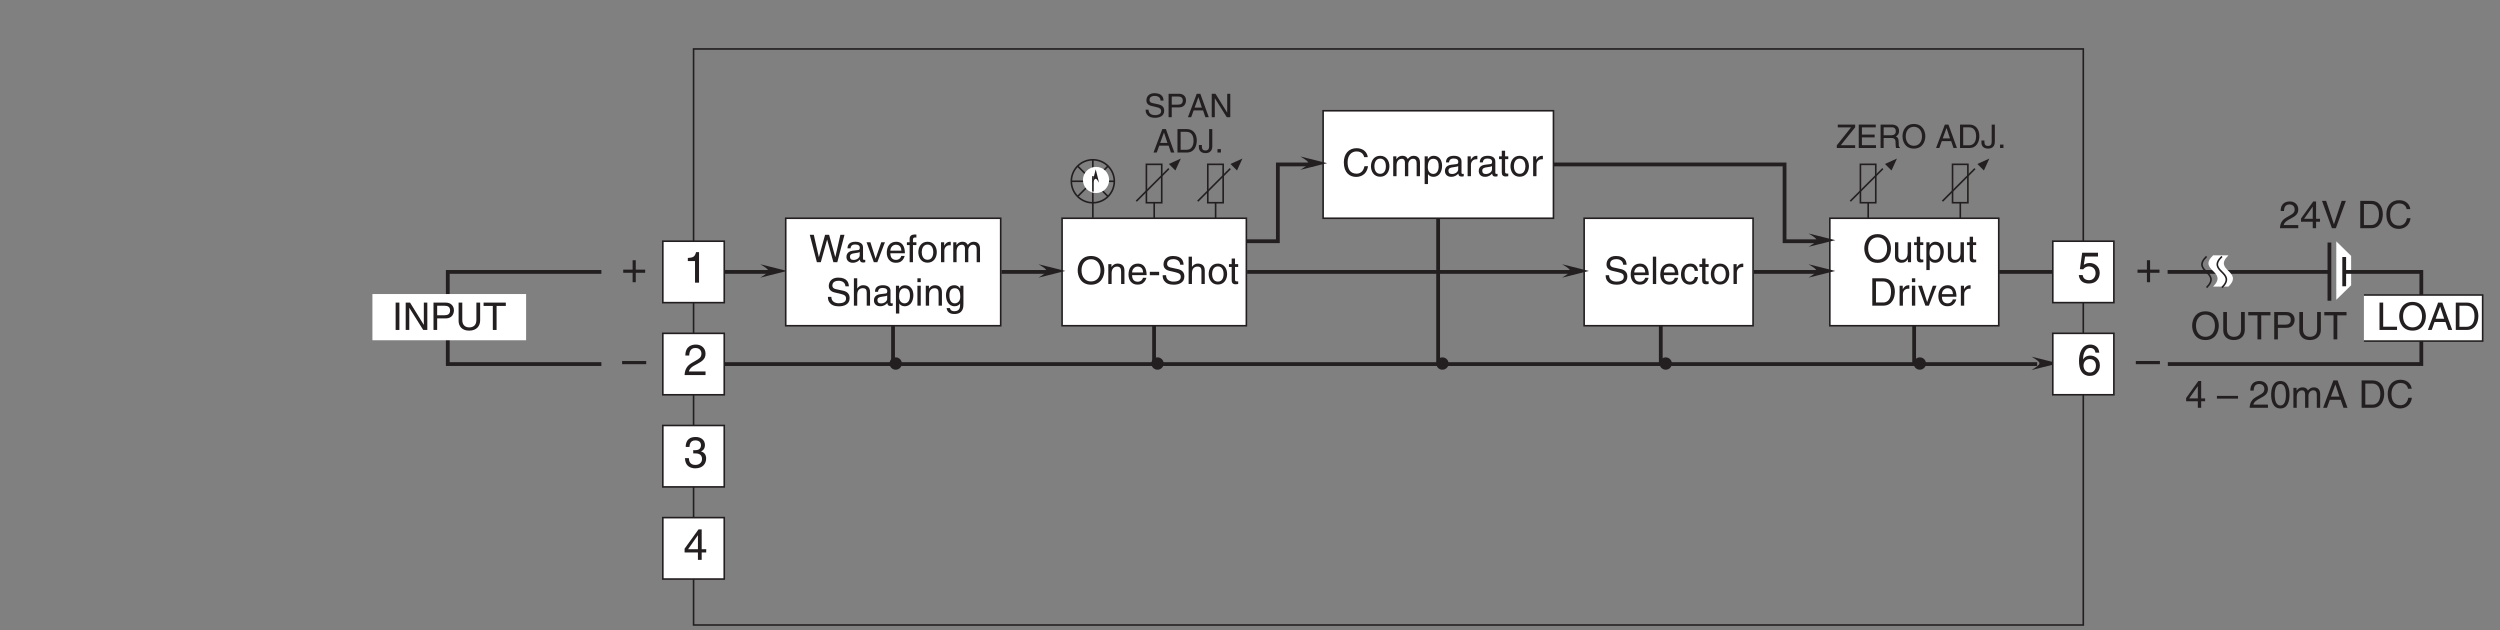<?xml version="1.0" encoding="UTF-8"?>
<svg xmlns="http://www.w3.org/2000/svg" xmlns:xlink="http://www.w3.org/1999/xlink" width="456.87pt" height="115.18pt" viewBox="0 0 456.87 115.18" version="1.2">
<rect x="0" y="0" width="456.87" height="115.18" fill="#808080" stroke="none"/>
<defs>
<g>
<symbol overflow="visible" id="glyph0-0">
<path style="stroke:none;" d="M 0 0 L 3.969 0 L 3.969 -5.562 L 0 -5.562 Z M 1.984 -3.141 L 0.641 -5.156 L 3.328 -5.156 Z M 2.219 -2.781 L 3.578 -4.797 L 3.578 -0.75 Z M 0.641 -0.391 L 1.984 -2.422 L 3.328 -0.391 Z M 0.391 -4.797 L 1.75 -2.781 L 0.391 -0.75 Z M 0.391 -4.797 "/>
</symbol>
<symbol overflow="visible" id="glyph0-1">
<path style="stroke:none;" d="M 2.031 -2.297 L 0.312 -2.297 L 0.312 -1.719 L 2.031 -1.719 L 2.031 0 L 2.609 0 L 2.609 -1.719 L 4.328 -1.719 L 4.328 -2.297 L 2.609 -2.297 L 2.609 -4.016 L 2.031 -4.016 Z M 2.031 -2.297 "/>
</symbol>
<symbol overflow="visible" id="glyph0-2">
<path style="stroke:none;" d="M 4.406 -2.484 L 0 -2.484 L 0 -1.906 L 4.406 -1.906 Z M 4.406 -2.484 "/>
</symbol>
<symbol overflow="visible" id="glyph0-3">
<path style="stroke:none;" d="M 2.844 -5.578 L 2.297 -5.578 C 2.078 -4.672 1.703 -4.578 0.797 -4.516 L 0.797 -3.953 L 2.109 -3.953 L 2.109 0 L 2.844 0 Z M 2.844 -5.578 "/>
</symbol>
<symbol overflow="visible" id="glyph0-4">
<path style="stroke:none;" d="M 1.047 -3.578 C 1.078 -3.969 1.125 -4.953 2.172 -4.953 C 3 -4.953 3.281 -4.391 3.281 -3.938 C 3.281 -3.219 2.844 -2.984 2.25 -2.641 L 1.516 -2.219 C 0.766 -1.781 0.25 -1.156 0.203 0 L 4.031 0 L 4.031 -0.656 L 0.984 -0.656 C 1.031 -0.875 1.188 -1.312 1.953 -1.734 L 2.531 -2.047 C 3.359 -2.5 4.031 -2.906 4.031 -3.906 C 4.031 -4.953 3.25 -5.578 2.281 -5.578 C 1.672 -5.578 0.344 -5.391 0.344 -3.578 Z M 1.047 -3.578 "/>
</symbol>
<symbol overflow="visible" id="glyph0-5">
<path style="stroke:none;" d="M 1.781 -2.578 C 1.875 -2.578 2 -2.578 2.094 -2.578 C 2.578 -2.578 3.391 -2.5 3.391 -1.562 C 3.391 -0.906 2.891 -0.469 2.188 -0.469 C 1.141 -0.469 1.016 -1.188 0.984 -1.703 L 0.266 -1.703 C 0.312 -1.062 0.484 -0.422 1.109 -0.094 C 1.375 0.047 1.719 0.156 2.141 0.156 C 3.562 0.156 4.141 -0.734 4.141 -1.641 C 4.141 -2.391 3.75 -2.766 3.219 -2.938 L 3.219 -2.953 C 3.516 -3.062 3.922 -3.391 3.922 -4.109 C 3.922 -4.953 3.281 -5.578 2.203 -5.578 C 0.734 -5.578 0.406 -4.578 0.406 -3.75 L 1.094 -3.75 C 1.125 -4.141 1.188 -4.953 2.172 -4.953 C 3.016 -4.953 3.203 -4.406 3.203 -4.078 C 3.203 -3.375 2.688 -3.156 2.141 -3.156 C 2.031 -3.156 1.891 -3.172 1.781 -3.172 Z M 1.781 -2.578 "/>
</symbol>
<symbol overflow="visible" id="glyph0-6">
<path style="stroke:none;" d="M 4.156 -1.359 L 4.156 -1.953 L 3.328 -1.953 L 3.328 -5.578 L 2.75 -5.578 L 0.203 -2.047 L 0.203 -1.359 L 2.641 -1.359 L 2.641 0 L 3.328 0 L 3.328 -1.359 Z M 2.625 -4.5 L 2.641 -4.5 L 2.641 -1.953 L 0.844 -1.953 Z M 2.625 -4.5 "/>
</symbol>
<symbol overflow="visible" id="glyph0-7">
<path style="stroke:none;" d="M 4 -4.094 C 3.922 -5.234 3.016 -5.578 2.359 -5.578 C 0.703 -5.578 0.297 -3.812 0.297 -2.594 C 0.297 -1.859 0.391 -1.188 0.734 -0.656 C 1.125 -0.047 1.734 0.156 2.172 0.156 C 2.953 0.156 3.281 -0.062 3.578 -0.391 C 3.953 -0.797 4.109 -1.219 4.109 -1.781 C 4.109 -3.125 3.047 -3.562 2.359 -3.562 C 1.609 -3.562 1.219 -3.172 1.047 -2.875 L 1.031 -2.891 C 1.031 -3.484 1.25 -4.953 2.344 -4.953 C 2.953 -4.953 3.219 -4.594 3.312 -4.094 Z M 1.125 -1.719 C 1.125 -2.375 1.5 -2.922 2.266 -2.922 C 3.125 -2.922 3.391 -2.25 3.391 -1.75 C 3.391 -1 2.953 -0.469 2.297 -0.469 C 1.469 -0.469 1.125 -1.125 1.125 -1.719 Z M 1.125 -1.719 "/>
</symbol>
<symbol overflow="visible" id="glyph0-8">
<path style="stroke:none;" d="M 1.406 -4.781 L 3.766 -4.781 L 3.766 -5.469 L 0.875 -5.469 L 0.453 -2.469 L 1.062 -2.438 C 1.328 -2.781 1.688 -2.969 2.094 -2.969 C 2.781 -2.969 3.328 -2.531 3.328 -1.734 C 3.328 -1.031 2.875 -0.453 2.156 -0.453 C 1.531 -0.453 1.047 -0.734 0.969 -1.391 L 0.25 -1.391 C 0.391 -0.141 1.328 0.156 2.062 0.156 C 3.797 0.156 4.078 -1.188 4.078 -1.812 C 4.078 -2.953 3.156 -3.594 2.25 -3.594 C 1.75 -3.594 1.406 -3.422 1.172 -3.25 Z M 1.406 -4.781 "/>
</symbol>
<symbol overflow="visible" id="glyph1-0">
<path style="stroke:none;" d="M 0 0 L 2.969 0 L 2.969 -4.172 L 0 -4.172 Z M 1.484 -2.344 L 0.469 -3.875 L 2.5 -3.875 Z M 1.672 -2.078 L 2.672 -3.609 L 2.672 -0.562 Z M 0.469 -0.297 L 1.484 -1.812 L 2.5 -0.297 Z M 0.297 -3.609 L 1.312 -2.078 L 0.297 -0.562 Z M 0.297 -3.609 "/>
</symbol>
<symbol overflow="visible" id="glyph1-1">
<path style="stroke:none;" d="M 3.578 -3.031 C 3.547 -3.5 3.406 -4.391 1.906 -4.391 C 0.875 -4.391 0.438 -3.734 0.438 -3.062 C 0.438 -2.328 1.062 -2.125 1.344 -2.062 L 2.219 -1.859 C 2.922 -1.688 3.125 -1.547 3.125 -1.094 C 3.125 -0.484 2.422 -0.375 2.016 -0.375 C 1.469 -0.375 0.828 -0.609 0.828 -1.375 L 0.297 -1.375 C 0.297 -0.984 0.359 -0.625 0.719 -0.297 C 0.922 -0.125 1.219 0.109 2.016 0.109 C 2.75 0.109 3.688 -0.172 3.688 -1.172 C 3.688 -1.859 3.281 -2.188 2.719 -2.328 L 1.5 -2.594 C 1.25 -2.656 1 -2.781 1 -3.141 C 1 -3.797 1.609 -3.891 1.969 -3.891 C 2.453 -3.891 3 -3.688 3.031 -3.031 Z M 3.578 -3.031 "/>
</symbol>
<symbol overflow="visible" id="glyph1-2">
<path style="stroke:none;" d="M 1.094 -3.781 L 2.266 -3.781 C 2.734 -3.781 3.109 -3.609 3.109 -3.062 C 3.109 -2.484 2.75 -2.297 2.234 -2.297 L 1.094 -2.297 Z M 1.094 -1.797 L 2.438 -1.797 C 3.359 -1.797 3.703 -2.469 3.703 -3.078 C 3.703 -3.766 3.234 -4.281 2.438 -4.281 L 0.516 -4.281 L 0.516 0 L 1.094 0 Z M 1.094 -1.797 "/>
</symbol>
<symbol overflow="visible" id="glyph1-3">
<path style="stroke:none;" d="M 2.844 -1.25 L 3.266 0 L 3.891 0 L 2.344 -4.281 L 1.688 -4.281 L 0.078 0 L 0.672 0 L 1.125 -1.25 Z M 1.297 -1.75 L 1.984 -3.641 L 2 -3.641 L 2.625 -1.75 Z M 1.297 -1.75 "/>
</symbol>
<symbol overflow="visible" id="glyph1-4">
<path style="stroke:none;" d="M 3.281 -0.828 L 1.141 -4.281 L 0.453 -4.281 L 0.453 0 L 1.016 0 L 1.016 -3.453 L 1.031 -3.453 L 3.203 0 L 3.844 0 L 3.844 -4.281 L 3.281 -4.281 Z M 3.281 -0.828 "/>
</symbol>
<symbol overflow="visible" id="glyph1-5">
<path style="stroke:none;" d="M 0.484 0 L 2.188 0 C 3.594 0 4.016 -1.234 4.016 -2.203 C 4.016 -3.422 3.328 -4.281 2.219 -4.281 L 0.484 -4.281 Z M 1.062 -3.781 L 2.141 -3.781 C 2.922 -3.781 3.422 -3.234 3.422 -2.156 C 3.422 -1.078 2.922 -0.5 2.172 -0.5 L 1.062 -0.5 Z M 1.062 -3.781 "/>
</symbol>
<symbol overflow="visible" id="glyph1-6">
<path style="stroke:none;" d="M 0.094 -1.375 L 0.094 -0.953 C 0.094 -0.547 0.328 0.109 1.312 0.109 C 1.891 0.109 2.547 -0.156 2.547 -1.156 L 2.547 -4.281 L 1.969 -4.281 L 1.969 -1.125 C 1.969 -0.703 1.828 -0.375 1.281 -0.375 C 0.891 -0.375 0.641 -0.562 0.641 -1.078 L 0.641 -1.375 Z M 0.094 -1.375 "/>
</symbol>
<symbol overflow="visible" id="glyph1-7">
<path style="stroke:none;" d="M 1.141 -0.625 L 0.516 -0.625 L 0.516 0 L 1.141 0 Z M 1.141 -0.625 "/>
</symbol>
<symbol overflow="visible" id="glyph1-8">
<path style="stroke:none;" d="M 3.5 -0.516 L 0.875 -0.516 L 3.5 -3.781 L 3.5 -4.281 L 0.328 -4.281 L 0.328 -3.766 L 2.75 -3.766 L 0.141 -0.484 L 0.141 0 L 3.5 0 Z M 3.5 -0.516 "/>
</symbol>
<symbol overflow="visible" id="glyph1-9">
<path style="stroke:none;" d="M 3.672 -0.516 L 1.094 -0.516 L 1.094 -1.938 L 3.422 -1.938 L 3.422 -2.453 L 1.094 -2.453 L 1.094 -3.766 L 3.625 -3.766 L 3.625 -4.281 L 0.516 -4.281 L 0.516 0 L 3.672 0 Z M 3.672 -0.516 "/>
</symbol>
<symbol overflow="visible" id="glyph1-10">
<path style="stroke:none;" d="M 1.094 -1.828 L 2.5 -1.828 C 3.188 -1.828 3.266 -1.422 3.266 -1.078 C 3.266 -0.906 3.281 -0.266 3.359 0 L 4.078 0 L 4.078 -0.094 C 3.891 -0.203 3.859 -0.281 3.859 -0.531 L 3.828 -1.297 C 3.797 -1.891 3.547 -2 3.312 -2.094 C 3.578 -2.266 3.906 -2.5 3.906 -3.125 C 3.906 -4.031 3.203 -4.281 2.5 -4.281 L 0.531 -4.281 L 0.531 0 L 1.094 0 Z M 1.094 -3.781 L 2.547 -3.781 C 2.828 -3.781 3.312 -3.734 3.312 -3.062 C 3.312 -2.438 2.859 -2.328 2.438 -2.328 L 1.094 -2.328 Z M 1.094 -3.781 "/>
</symbol>
<symbol overflow="visible" id="glyph1-11">
<path style="stroke:none;" d="M 3.797 -2.141 C 3.797 -1.125 3.25 -0.406 2.312 -0.406 C 1.391 -0.406 0.828 -1.125 0.828 -2.141 C 0.828 -3.141 1.391 -3.875 2.312 -3.875 C 3.25 -3.875 3.797 -3.141 3.797 -2.141 Z M 4.406 -2.141 C 4.406 -3.062 3.906 -4.391 2.312 -4.391 C 0.719 -4.391 0.234 -3.062 0.234 -2.141 C 0.234 -1.219 0.719 0.109 2.312 0.109 C 3.906 0.109 4.406 -1.219 4.406 -2.141 Z M 4.406 -2.141 "/>
</symbol>
<symbol overflow="visible" id="glyph1-12">
<path style="stroke:none;" d=""/>
</symbol>
<symbol overflow="visible" id="glyph2-0">
<path style="stroke:none;" d="M 0 0 L 3.484 0 L 3.484 -4.875 L 0 -4.875 Z M 1.734 -2.75 L 0.562 -4.516 L 2.922 -4.516 Z M 1.953 -2.438 L 3.125 -4.203 L 3.125 -0.656 Z M 0.562 -0.344 L 1.734 -2.125 L 2.922 -0.344 Z M 0.344 -4.203 L 1.531 -2.438 L 0.344 -0.656 Z M 0.344 -4.203 "/>
</symbol>
<symbol overflow="visible" id="glyph2-1">
<path style="stroke:none;" d="M 1.312 -5 L 0.625 -5 L 0.625 0 L 1.312 0 Z M 1.312 -5 "/>
</symbol>
<symbol overflow="visible" id="glyph2-2">
<path style="stroke:none;" d="M 3.844 -0.953 L 3.828 -0.953 L 1.328 -5 L 0.531 -5 L 0.531 0 L 1.188 0 L 1.188 -4.031 L 1.203 -4.031 L 3.734 0 L 4.484 0 L 4.484 -5 L 3.844 -5 Z M 3.844 -0.953 "/>
</symbol>
<symbol overflow="visible" id="glyph2-3">
<path style="stroke:none;" d="M 1.266 -4.422 L 2.641 -4.422 C 3.203 -4.422 3.625 -4.219 3.625 -3.578 C 3.625 -2.906 3.219 -2.688 2.609 -2.688 L 1.266 -2.688 Z M 1.266 -2.109 L 2.844 -2.109 C 3.922 -2.109 4.328 -2.891 4.328 -3.594 C 4.328 -4.391 3.766 -5 2.844 -5 L 0.594 -5 L 0.594 0 L 1.266 0 Z M 1.266 -2.109 "/>
</symbol>
<symbol overflow="visible" id="glyph2-4">
<path style="stroke:none;" d="M 3.797 -5 L 3.797 -1.828 C 3.797 -0.75 3.109 -0.469 2.484 -0.469 C 1.891 -0.469 1.219 -0.766 1.219 -1.844 L 1.219 -5 L 0.547 -5 L 0.547 -1.656 C 0.547 -0.734 1.125 0.125 2.469 0.125 C 3.844 0.125 4.484 -0.734 4.484 -1.75 L 4.484 -5 Z M 3.797 -5 "/>
</symbol>
<symbol overflow="visible" id="glyph2-5">
<path style="stroke:none;" d="M 0.094 -4.391 L 1.781 -4.391 L 1.781 0 L 2.469 0 L 2.469 -4.391 L 4.156 -4.391 L 4.156 -5 L 0.094 -5 Z M 0.094 -4.391 "/>
</symbol>
<symbol overflow="visible" id="glyph2-6">
<path style="stroke:none;" d="M 4.438 -2.5 C 4.438 -1.328 3.797 -0.469 2.703 -0.469 C 1.625 -0.469 0.969 -1.328 0.969 -2.5 C 0.969 -3.672 1.625 -4.531 2.703 -4.531 C 3.797 -4.531 4.438 -3.672 4.438 -2.5 Z M 5.141 -2.5 C 5.141 -3.578 4.562 -5.125 2.703 -5.125 C 0.844 -5.125 0.266 -3.578 0.266 -2.5 C 0.266 -1.422 0.844 0.125 2.703 0.125 C 4.562 0.125 5.141 -1.422 5.141 -2.5 Z M 5.141 -2.5 "/>
</symbol>
<symbol overflow="visible" id="glyph2-7">
<path style="stroke:none;" d="M 3.406 0 L 3.406 -3.641 L 2.781 -3.641 L 2.781 -1.641 C 2.781 -1.109 2.562 -0.422 1.781 -0.422 C 1.391 -0.422 1.078 -0.625 1.078 -1.219 L 1.078 -3.641 L 0.469 -3.641 L 0.469 -1.016 C 0.469 -0.156 1.125 0.109 1.656 0.109 C 2.234 0.109 2.547 -0.125 2.812 -0.547 L 2.828 -0.531 L 2.828 0 Z M 3.406 0 "/>
</symbol>
<symbol overflow="visible" id="glyph2-8">
<path style="stroke:none;" d="M 1.781 -3.125 L 1.781 -3.641 L 1.203 -3.641 L 1.203 -4.656 L 0.594 -4.656 L 0.594 -3.641 L 0.094 -3.641 L 0.094 -3.125 L 0.594 -3.125 L 0.594 -0.734 C 0.594 -0.297 0.719 0.047 1.328 0.047 C 1.391 0.047 1.562 0.016 1.781 0 L 1.781 -0.484 L 1.578 -0.484 C 1.453 -0.484 1.203 -0.484 1.203 -0.766 L 1.203 -3.125 Z M 1.781 -3.125 "/>
</symbol>
<symbol overflow="visible" id="glyph2-9">
<path style="stroke:none;" d="M 0.984 -1.641 C 0.984 -2.234 1.078 -3.188 1.969 -3.188 C 2.906 -3.188 2.969 -2.297 2.969 -1.828 C 2.969 -1.031 2.656 -0.422 1.984 -0.422 C 1.594 -0.422 0.984 -0.688 0.984 -1.641 Z M 0.406 1.438 L 1.016 1.438 L 1.016 -0.375 L 1.031 -0.375 C 1.188 -0.125 1.516 0.109 2 0.109 C 3.234 0.109 3.594 -1.062 3.594 -1.922 C 3.594 -2.953 3.047 -3.734 2.078 -3.734 C 1.422 -3.734 1.141 -3.328 1 -3.125 L 0.984 -3.125 L 0.984 -3.641 L 0.406 -3.641 Z M 0.406 1.438 "/>
</symbol>
<symbol overflow="visible" id="glyph2-10">
<path style="stroke:none;" d="M 0.562 0 L 2.562 0 C 4.203 0 4.688 -1.453 4.688 -2.562 C 4.688 -4 3.891 -5 2.594 -5 L 0.562 -5 Z M 1.234 -4.422 L 2.5 -4.422 C 3.406 -4.422 3.984 -3.781 3.984 -2.531 C 3.984 -1.266 3.422 -0.578 2.547 -0.578 L 1.234 -0.578 Z M 1.234 -4.422 "/>
</symbol>
<symbol overflow="visible" id="glyph2-11">
<path style="stroke:none;" d="M 1.141 -2.109 C 1.141 -2.641 1.516 -3.094 2.078 -3.094 L 2.312 -3.094 L 2.312 -3.719 C 2.266 -3.734 2.219 -3.734 2.156 -3.734 C 1.688 -3.734 1.375 -3.453 1.125 -3.031 L 1.109 -3.031 L 1.109 -3.641 L 0.531 -3.641 L 0.531 0 L 1.141 0 Z M 1.141 -2.109 "/>
</symbol>
<symbol overflow="visible" id="glyph2-12">
<path style="stroke:none;" d="M 1.078 -3.641 L 0.469 -3.641 L 0.469 0 L 1.078 0 Z M 1.078 -4.297 L 1.078 -5 L 0.469 -5 L 0.469 -4.297 Z M 1.078 -4.297 "/>
</symbol>
<symbol overflow="visible" id="glyph2-13">
<path style="stroke:none;" d="M 1.719 -0.672 L 1.703 -0.672 L 0.766 -3.641 L 0.062 -3.641 L 1.391 0 L 2.031 0 L 3.422 -3.641 L 2.75 -3.641 Z M 1.719 -0.672 "/>
</symbol>
<symbol overflow="visible" id="glyph2-14">
<path style="stroke:none;" d="M 2.922 -1.141 C 2.906 -0.875 2.562 -0.422 1.984 -0.422 C 1.281 -0.422 0.938 -0.859 0.938 -1.625 L 3.594 -1.625 C 3.594 -2.906 3.078 -3.734 2.016 -3.734 C 0.828 -3.734 0.281 -2.844 0.281 -1.719 C 0.281 -0.672 0.891 0.109 1.906 0.109 C 2.484 0.109 2.719 -0.031 2.891 -0.141 C 3.344 -0.453 3.516 -0.969 3.547 -1.141 Z M 0.938 -2.109 C 0.938 -2.672 1.375 -3.188 1.938 -3.188 C 2.688 -3.188 2.922 -2.672 2.953 -2.109 Z M 0.938 -2.109 "/>
</symbol>
<symbol overflow="visible" id="glyph2-15">
<path style="stroke:none;" d="M 3.406 -2.469 C 3.406 -3.516 2.703 -3.734 2.141 -3.734 C 1.516 -3.734 1.172 -3.312 1.047 -3.125 L 1.031 -3.125 L 1.031 -3.641 L 0.453 -3.641 L 0.453 0 L 1.062 0 L 1.062 -1.984 C 1.062 -2.969 1.672 -3.188 2.016 -3.188 C 2.625 -3.188 2.797 -2.875 2.797 -2.234 L 2.797 0 L 3.406 0 Z M 3.406 -2.469 "/>
</symbol>
<symbol overflow="visible" id="glyph2-16">
<path style="stroke:none;" d="M 2.016 -2.234 L 0.312 -2.234 L 0.312 -1.609 L 2.016 -1.609 Z M 2.016 -2.234 "/>
</symbol>
<symbol overflow="visible" id="glyph2-17">
<path style="stroke:none;" d="M 4.172 -3.531 C 4.141 -4.078 3.969 -5.125 2.219 -5.125 C 1.016 -5.125 0.5 -4.359 0.5 -3.578 C 0.5 -2.719 1.25 -2.484 1.578 -2.406 L 2.594 -2.172 C 3.406 -1.969 3.656 -1.812 3.656 -1.281 C 3.656 -0.562 2.844 -0.438 2.344 -0.438 C 1.703 -0.438 0.969 -0.703 0.969 -1.609 L 0.344 -1.609 C 0.344 -1.141 0.422 -0.734 0.844 -0.344 C 1.078 -0.141 1.438 0.125 2.359 0.125 C 3.219 0.125 4.312 -0.188 4.312 -1.375 C 4.312 -2.172 3.828 -2.562 3.172 -2.719 L 1.75 -3.031 C 1.453 -3.109 1.156 -3.25 1.156 -3.672 C 1.156 -4.422 1.875 -4.547 2.297 -4.547 C 2.859 -4.547 3.5 -4.297 3.547 -3.531 Z M 4.172 -3.531 "/>
</symbol>
<symbol overflow="visible" id="glyph2-18">
<path style="stroke:none;" d="M 3.406 -2.469 C 3.406 -3.516 2.703 -3.734 2.141 -3.734 C 1.562 -3.734 1.25 -3.375 1.078 -3.156 L 1.062 -3.156 L 1.062 -5 L 0.453 -5 L 0.453 0 L 1.062 0 L 1.062 -1.984 C 1.062 -2.906 1.578 -3.188 2.078 -3.188 C 2.656 -3.188 2.797 -2.875 2.797 -2.375 L 2.797 0 L 3.406 0 Z M 3.406 -2.469 "/>
</symbol>
<symbol overflow="visible" id="glyph2-19">
<path style="stroke:none;" d="M 0.25 -1.828 C 0.25 -0.891 0.766 0.094 1.938 0.094 C 3.094 0.094 3.625 -0.891 3.625 -1.828 C 3.625 -2.766 3.094 -3.734 1.938 -3.734 C 0.766 -3.734 0.25 -2.766 0.25 -1.828 Z M 0.875 -1.828 C 0.875 -2.312 1.062 -3.219 1.938 -3.219 C 2.812 -3.219 2.984 -2.312 2.984 -1.828 C 2.984 -1.328 2.812 -0.438 1.938 -0.438 C 1.062 -0.438 0.875 -1.328 0.875 -1.828 Z M 0.875 -1.828 "/>
</symbol>
<symbol overflow="visible" id="glyph2-20">
<path style="stroke:none;" d="M 3.281 -4.141 L 4.422 0 L 5.141 0 L 6.453 -5 L 5.703 -5 L 4.781 -0.938 L 4.766 -0.938 L 3.641 -5 L 2.906 -5 L 1.781 -0.938 L 1.766 -0.938 L 0.844 -5 L 0.109 -5 L 1.406 0 L 2.125 0 Z M 3.281 -4.141 "/>
</symbol>
<symbol overflow="visible" id="glyph2-21">
<path style="stroke:none;" d="M 1 -2.531 C 1.031 -2.812 1.141 -3.234 1.828 -3.234 C 2.406 -3.234 2.688 -3.031 2.688 -2.641 C 2.688 -2.281 2.516 -2.219 2.359 -2.219 L 1.359 -2.094 C 0.344 -1.953 0.25 -1.25 0.25 -0.953 C 0.25 -0.312 0.719 0.109 1.391 0.109 C 2.094 0.109 2.469 -0.234 2.703 -0.484 C 2.719 -0.203 2.812 0.062 3.344 0.062 C 3.484 0.062 3.578 0.031 3.688 0 L 3.688 -0.438 C 3.609 -0.438 3.547 -0.422 3.484 -0.422 C 3.359 -0.422 3.281 -0.484 3.281 -0.625 L 3.281 -2.719 C 3.281 -3.656 2.219 -3.734 1.938 -3.734 C 1.031 -3.734 0.453 -3.406 0.438 -2.531 Z M 2.672 -1.266 C 2.672 -0.766 2.109 -0.406 1.547 -0.406 C 1.078 -0.406 0.891 -0.641 0.891 -1.031 C 0.891 -1.5 1.359 -1.578 1.656 -1.625 C 2.422 -1.719 2.578 -1.781 2.672 -1.859 Z M 2.672 -1.266 "/>
</symbol>
<symbol overflow="visible" id="glyph2-22">
<path style="stroke:none;" d="M 1.828 -3.125 L 1.828 -3.641 L 1.203 -3.641 L 1.203 -4.094 C 1.203 -4.375 1.312 -4.516 1.578 -4.516 C 1.641 -4.516 1.75 -4.5 1.828 -4.5 L 1.828 -5.047 C 1.719 -5.062 1.641 -5.062 1.547 -5.062 C 0.953 -5.062 0.594 -4.812 0.594 -4.266 L 0.594 -3.641 L 0.094 -3.641 L 0.094 -3.125 L 0.594 -3.125 L 0.594 0 L 1.203 0 L 1.203 -3.125 Z M 1.828 -3.125 "/>
</symbol>
<symbol overflow="visible" id="glyph2-23">
<path style="stroke:none;" d="M 0.453 0 L 1.062 0 L 1.062 -1.984 C 1.062 -2.969 1.672 -3.188 2.016 -3.188 C 2.469 -3.188 2.594 -2.828 2.594 -2.516 L 2.594 0 L 3.203 0 L 3.203 -2.219 C 3.203 -2.703 3.547 -3.188 4.062 -3.188 C 4.578 -3.188 4.734 -2.844 4.734 -2.344 L 4.734 0 L 5.344 0 L 5.344 -2.516 C 5.344 -3.547 4.609 -3.734 4.219 -3.734 C 3.656 -3.734 3.406 -3.484 3.109 -3.156 C 3 -3.344 2.797 -3.734 2.141 -3.734 C 1.484 -3.734 1.172 -3.312 1.047 -3.125 L 1.031 -3.125 L 1.031 -3.641 L 0.453 -3.641 Z M 0.453 0 "/>
</symbol>
<symbol overflow="visible" id="glyph2-24">
<path style="stroke:none;" d="M 0.906 -1.828 C 0.906 -2.297 0.953 -3.188 1.906 -3.188 C 2.781 -3.188 2.891 -2.234 2.891 -1.641 C 2.891 -0.688 2.281 -0.422 1.891 -0.422 C 1.219 -0.422 0.906 -1.031 0.906 -1.828 Z M 3.469 -3.641 L 2.891 -3.641 L 2.891 -3.125 L 2.875 -3.125 C 2.734 -3.328 2.453 -3.734 1.797 -3.734 C 0.828 -3.734 0.281 -2.953 0.281 -1.922 C 0.281 -1.062 0.641 0.109 1.875 0.109 C 2.359 0.109 2.688 -0.125 2.844 -0.375 L 2.844 -0.406 L 2.859 -0.406 L 2.859 -0.25 C 2.859 0.172 2.875 1.016 1.828 1.016 C 1.672 1.016 1.109 1.016 1 0.438 L 0.391 0.438 C 0.5 1.406 1.344 1.531 1.781 1.531 C 3.469 1.531 3.469 0.219 3.469 -0.297 Z M 3.469 -3.641 "/>
</symbol>
<symbol overflow="visible" id="glyph2-25">
<path style="stroke:none;" d="M 1.078 -5 L 0.469 -5 L 0.469 0 L 1.078 0 Z M 1.078 -5 "/>
</symbol>
<symbol overflow="visible" id="glyph2-26">
<path style="stroke:none;" d="M 3.312 -2.406 C 3.266 -3.047 2.906 -3.734 1.953 -3.734 C 0.75 -3.734 0.203 -2.844 0.203 -1.719 C 0.203 -0.672 0.812 0.109 1.828 0.109 C 2.906 0.109 3.25 -0.703 3.312 -1.281 L 2.719 -1.281 C 2.625 -0.734 2.266 -0.422 1.859 -0.422 C 1.016 -0.422 0.859 -1.203 0.859 -1.828 C 0.859 -2.469 1.109 -3.188 1.859 -3.188 C 2.375 -3.188 2.656 -2.906 2.719 -2.406 Z M 3.312 -2.406 "/>
</symbol>
<symbol overflow="visible" id="glyph2-27">
<path style="stroke:none;" d="M 4.688 -3.484 C 4.594 -4.328 3.922 -5.125 2.641 -5.125 C 1.188 -5.125 0.312 -4.062 0.312 -2.531 C 0.312 -0.609 1.422 0.125 2.547 0.125 C 2.922 0.125 4.453 0.047 4.734 -1.828 L 4.078 -1.828 C 3.859 -0.672 3.094 -0.469 2.656 -0.469 C 1.422 -0.469 1 -1.375 1 -2.547 C 1 -3.859 1.734 -4.531 2.641 -4.531 C 3.109 -4.531 3.844 -4.359 4.031 -3.484 Z M 4.688 -3.484 "/>
</symbol>
<symbol overflow="visible" id="glyph2-28">
<path style="stroke:none;" d="M 1.203 -5 L 0.531 -5 L 0.531 0 L 3.734 0 L 3.734 -0.594 L 1.203 -0.594 Z M 1.203 -5 "/>
</symbol>
<symbol overflow="visible" id="glyph2-29">
<path style="stroke:none;" d="M 3.312 -1.453 L 3.812 0 L 4.547 0 L 2.734 -5 L 1.969 -5 L 0.094 0 L 0.797 0 L 1.312 -1.453 Z M 1.516 -2.047 L 2.328 -4.25 L 2.344 -4.25 L 3.078 -2.047 Z M 1.516 -2.047 "/>
</symbol>
<symbol overflow="visible" id="glyph2-30">
<path style="stroke:none;" d="M 0.922 -3.141 C 0.938 -3.484 0.984 -4.344 1.906 -4.344 C 2.625 -4.344 2.875 -3.844 2.875 -3.453 C 2.875 -2.812 2.5 -2.609 1.969 -2.312 L 1.328 -1.938 C 0.672 -1.562 0.219 -1.016 0.188 0 L 3.531 0 L 3.531 -0.578 L 0.875 -0.578 C 0.891 -0.766 1.047 -1.141 1.703 -1.516 L 2.219 -1.797 C 2.953 -2.188 3.531 -2.547 3.531 -3.422 C 3.531 -4.344 2.844 -4.891 2 -4.891 C 1.469 -4.891 0.312 -4.734 0.312 -3.141 Z M 0.922 -3.141 "/>
</symbol>
<symbol overflow="visible" id="glyph2-31">
<path style="stroke:none;" d="M 3.641 -1.188 L 3.641 -1.719 L 2.922 -1.719 L 2.922 -4.891 L 2.406 -4.891 L 0.172 -1.781 L 0.172 -1.188 L 2.312 -1.188 L 2.312 0 L 2.922 0 L 2.922 -1.188 Z M 2.297 -3.938 L 2.312 -3.938 L 2.312 -1.719 L 0.734 -1.719 Z M 2.297 -3.938 "/>
</symbol>
<symbol overflow="visible" id="glyph2-32">
<path style="stroke:none;" d="M 2.328 -0.734 L 2.312 -0.734 L 0.891 -5 L 0.141 -5 L 1.953 0 L 2.672 0 L 4.5 -5 L 3.734 -5 Z M 2.328 -0.734 "/>
</symbol>
<symbol overflow="visible" id="glyph2-33">
<path style="stroke:none;" d=""/>
</symbol>
<symbol overflow="visible" id="glyph2-34">
<path style="stroke:none;" d="M 3.859 -2.172 L 0 -2.172 L 0 -1.672 L 3.859 -1.672 Z M 3.859 -2.172 "/>
</symbol>
<symbol overflow="visible" id="glyph2-35">
<path style="stroke:none;" d="M 2.953 -2.375 C 2.953 -1.156 2.641 -0.422 1.938 -0.422 C 1.234 -0.422 0.906 -1.156 0.906 -2.375 C 0.906 -3.609 1.234 -4.344 1.938 -4.344 C 2.641 -4.344 2.953 -3.609 2.953 -2.375 Z M 3.609 -2.375 C 3.609 -3.391 3.344 -4.891 1.938 -4.891 C 0.531 -4.891 0.25 -3.391 0.25 -2.375 C 0.25 -1.359 0.531 0.125 1.938 0.125 C 3.344 0.125 3.609 -1.359 3.609 -2.375 Z M 3.609 -2.375 "/>
</symbol>
</g>
<clipPath id="clip1">
  <path d="M 126 8 L 382 8 L 382 114.367 L 126 114.367 Z M 126 8 "/>
</clipPath>
<clipPath id="clip2">
  <path d="M 432 53 L 455.191 53 L 455.191 63 L 432 63 Z M 432 53 "/>
</clipPath>
</defs>
<g id="surface1">
<g clip-path="url(#clip1)" clip-rule="nonzero">
<path style="fill:none;stroke-width:3;stroke-linecap:butt;stroke-linejoin:miter;stroke:rgb(13.73%,12.16%,12.549%);stroke-opacity:1;stroke-miterlimit:4;" d="M 1264.648 1.481 L 3829.97 1.481 L 3829.97 1064.818 L 1264.648 1064.818 Z M 1264.648 1.481 " transform="matrix(0.099,0,0,-0.099,1.55,114.366)"/>
</g>
<path style="fill:none;stroke-width:7;stroke-linecap:butt;stroke-linejoin:miter;stroke:rgb(13.73%,12.16%,12.549%);stroke-opacity:1;stroke-miterlimit:4;" d="M 1413.985 653.276 L 1321.771 653.276 " transform="matrix(0.099,0,0,-0.099,1.55,114.366)"/>
<path style="fill:none;stroke-width:7;stroke-linecap:butt;stroke-linejoin:miter;stroke:rgb(13.73%,12.16%,12.549%);stroke-opacity:1;stroke-miterlimit:4;" d="M 1094.421 483.167 L 810.933 483.167 L 810.933 653.276 L 1094.421 653.276 " transform="matrix(0.099,0,0,-0.099,1.55,114.366)"/>
<g style="fill:rgb(13.73%,12.16%,12.549%);fill-opacity:1;">
  <use xlink:href="#glyph0-1" x="113.577" y="51.572"/>
</g>
<g style="fill:rgb(13.73%,12.16%,12.549%);fill-opacity:1;">
  <use xlink:href="#glyph0-2" x="113.688" y="68.46"/>
</g>
<path style=" stroke:none;fill-rule:nonzero;fill:rgb(13.73%,12.16%,12.549%);fill-opacity:1;" d="M 138.938 48.289 L 143.836 49.516 L 138.938 50.742 C 140.898 49.516 140.848 49.461 138.938 48.289 "/>
<path style="fill:none;stroke-width:7;stroke-linecap:butt;stroke-linejoin:miter;stroke:rgb(13.73%,12.16%,12.549%);stroke-opacity:1;stroke-miterlimit:4;" d="M 3773.673 653.276 L 3674.771 653.276 " transform="matrix(0.099,0,0,-0.099,1.55,114.366)"/>
<path style=" stroke:none;fill-rule:nonzero;fill:rgb(13.73%,12.16%,12.549%);fill-opacity:1;" d="M 371.25 65.176 L 376.148 66.402 L 371.25 67.625 C 373.215 66.402 373.16 66.348 371.25 65.176 "/>
<path style="fill:none;stroke-width:7;stroke-linecap:butt;stroke-linejoin:miter;stroke:rgb(13.73%,12.16%,12.549%);stroke-opacity:1;stroke-miterlimit:4;" d="M 1322.203 483.128 L 3744.758 483.128 " transform="matrix(0.099,0,0,-0.099,1.55,114.366)"/>
<path style="fill:none;stroke-width:3;stroke-linecap:butt;stroke-linejoin:miter;stroke:rgb(13.73%,12.16%,12.549%);stroke-opacity:1;stroke-miterlimit:4;" d="M 2114.916 780.621 L 2114.916 752.493 " transform="matrix(0.099,0,0,-0.099,1.55,114.366)"/>
<g style="fill:rgb(13.73%,12.16%,12.549%);fill-opacity:1;">
  <use xlink:href="#glyph1-1" x="209.066" y="21.419"/>
  <use xlink:href="#glyph1-2" x="213.04" y="21.419"/>
  <use xlink:href="#glyph1-3" x="217.013" y="21.419"/>
  <use xlink:href="#glyph1-4" x="220.987" y="21.419"/>
</g>
<g style="fill:rgb(13.73%,12.16%,12.549%);fill-opacity:1;">
  <use xlink:href="#glyph1-3" x="210.722" y="27.873"/>
  <use xlink:href="#glyph1-5" x="214.696" y="27.873"/>
  <use xlink:href="#glyph1-6" x="218.997" y="27.873"/>
  <use xlink:href="#glyph1-7" x="221.976" y="27.873"/>
</g>
<path style="fill:none;stroke-width:3;stroke-linecap:butt;stroke-linejoin:miter;stroke:rgb(13.73%,12.16%,12.549%);stroke-opacity:1;stroke-miterlimit:4;" d="M 2081.91 783.847 L 2141.983 843.92 " transform="matrix(0.099,0,0,-0.099,1.55,114.366)"/>
<path style=" stroke:none;fill-rule:nonzero;fill:rgb(13.73%,12.16%,12.549%);fill-opacity:1;" d="M 214.801 31.16 L 215.797 28.973 L 213.609 29.965 L 214.801 31.16 "/>
<path style="fill:none;stroke-width:3;stroke-linecap:butt;stroke-linejoin:miter;stroke:rgb(13.73%,12.16%,12.549%);stroke-opacity:1;stroke-miterlimit:4;" d="M 3432.905 780.621 L 3432.905 752.493 " transform="matrix(0.099,0,0,-0.099,1.55,114.366)"/>
<g style="fill:rgb(13.73%,12.16%,12.549%);fill-opacity:1;">
  <use xlink:href="#glyph1-8" x="335.527" y="27.047"/>
  <use xlink:href="#glyph1-9" x="339.167" y="27.047"/>
  <use xlink:href="#glyph1-10" x="343.14" y="27.047"/>
  <use xlink:href="#glyph1-11" x="347.442" y="27.047"/>
  <use xlink:href="#glyph1-12" x="352.077" y="27.047"/>
  <use xlink:href="#glyph1-3" x="353.733" y="27.047"/>
  <use xlink:href="#glyph1-5" x="357.707" y="27.047"/>
  <use xlink:href="#glyph1-6" x="362.008" y="27.047"/>
  <use xlink:href="#glyph1-7" x="364.987" y="27.047"/>
</g>
<path style="fill:none;stroke-width:3;stroke-linecap:butt;stroke-linejoin:miter;stroke:rgb(13.73%,12.16%,12.549%);stroke-opacity:1;stroke-miterlimit:4;" d="M 3399.898 783.847 L 3459.971 843.92 " transform="matrix(0.099,0,0,-0.099,1.55,114.366)"/>
<path style=" stroke:none;fill-rule:nonzero;fill:rgb(13.73%,12.16%,12.549%);fill-opacity:1;" d="M 345.668 31.16 L 346.664 28.973 L 344.473 29.965 L 345.668 31.16 "/>
<path style=" stroke:none;fill-rule:nonzero;fill:rgb(100%,100%,100%);fill-opacity:1;" d="M 68.059 62.18 L 96.145 62.18 L 96.145 53.734 L 68.059 53.734 Z M 68.059 62.18 "/>
<g style="fill:rgb(13.73%,12.16%,12.549%);fill-opacity:1;">
  <use xlink:href="#glyph2-1" x="71.676" y="60.299"/>
  <use xlink:href="#glyph2-2" x="73.608" y="60.299"/>
  <use xlink:href="#glyph2-3" x="78.626" y="60.299"/>
  <use xlink:href="#glyph2-4" x="83.262" y="60.299"/>
  <use xlink:href="#glyph2-5" x="88.28" y="60.299"/>
</g>
<path style="fill-rule:nonzero;fill:rgb(100%,100%,100%);fill-opacity:1;stroke-width:3;stroke-linecap:butt;stroke-linejoin:miter;stroke:rgb(13.73%,12.16%,12.549%);stroke-opacity:1;stroke-miterlimit:4;" d="M 1207.88 596.547 L 1321.259 596.547 L 1321.259 709.966 L 1207.88 709.966 Z M 1207.88 596.547 " transform="matrix(0.099,0,0,-0.099,1.55,114.366)"/>
<g style="fill:rgb(13.73%,12.16%,12.549%);fill-opacity:1;">
  <use xlink:href="#glyph0-3" x="124.904" y="51.657"/>
</g>
<path style=" stroke:none;fill-rule:nonzero;fill:rgb(13.73%,12.16%,12.549%);fill-opacity:1;" d="M 211.535 67.562 C 212.156 67.562 212.66 67.059 212.66 66.434 C 212.66 65.812 212.156 65.309 211.535 65.309 C 210.91 65.309 210.406 65.812 210.406 66.434 C 210.406 67.059 210.91 67.562 211.535 67.562 "/>
<path style="fill-rule:nonzero;fill:rgb(100%,100%,100%);fill-opacity:1;stroke-width:3;stroke-linecap:butt;stroke-linejoin:miter;stroke:rgb(13.73%,12.16%,12.549%);stroke-opacity:1;stroke-miterlimit:4;" d="M 3362.092 553.941 L 3673.906 553.941 L 3673.906 752.336 L 3362.092 752.336 Z M 3362.092 553.941 " transform="matrix(0.099,0,0,-0.099,1.55,114.366)"/>
<g style="fill:rgb(13.73%,12.16%,12.549%);fill-opacity:1;">
  <use xlink:href="#glyph2-6" x="340.429" y="47.913"/>
  <use xlink:href="#glyph2-7" x="345.836" y="47.913"/>
  <use xlink:href="#glyph2-8" x="349.701" y="47.913"/>
  <use xlink:href="#glyph2-9" x="351.633" y="47.913"/>
  <use xlink:href="#glyph2-7" x="355.497" y="47.913"/>
  <use xlink:href="#glyph2-8" x="359.362" y="47.913"/>
</g>
<g style="fill:rgb(13.73%,12.16%,12.549%);fill-opacity:1;">
  <use xlink:href="#glyph2-10" x="341.597" y="55.857"/>
  <use xlink:href="#glyph2-11" x="346.615" y="55.857"/>
  <use xlink:href="#glyph2-12" x="348.929" y="55.857"/>
  <use xlink:href="#glyph2-13" x="350.472" y="55.857"/>
  <use xlink:href="#glyph2-14" x="353.948" y="55.857"/>
  <use xlink:href="#glyph2-11" x="357.812" y="55.857"/>
</g>
<path style="fill-rule:nonzero;fill:rgb(100%,100%,100%);fill-opacity:1;stroke-width:3;stroke-linecap:butt;stroke-linejoin:miter;stroke:rgb(13.73%,12.16%,12.549%);stroke-opacity:1;stroke-miterlimit:4;" d="M 1944.886 553.941 L 2285.065 553.941 L 2285.065 752.336 L 1944.886 752.336 Z M 1944.886 553.941 " transform="matrix(0.099,0,0,-0.099,1.55,114.366)"/>
<g style="fill:rgb(13.73%,12.16%,12.549%);fill-opacity:1;">
  <use xlink:href="#glyph2-6" x="196.678" y="51.905"/>
  <use xlink:href="#glyph2-15" x="202.086" y="51.905"/>
  <use xlink:href="#glyph2-14" x="205.95" y="51.905"/>
  <use xlink:href="#glyph2-16" x="209.815" y="51.905"/>
  <use xlink:href="#glyph2-17" x="212.129" y="51.905"/>
  <use xlink:href="#glyph2-18" x="216.765" y="51.905"/>
  <use xlink:href="#glyph2-19" x="220.63" y="51.905"/>
  <use xlink:href="#glyph2-8" x="224.494" y="51.905"/>
</g>
<path style="fill:none;stroke-width:7;stroke-linecap:butt;stroke-linejoin:miter;stroke:rgb(13.73%,12.16%,12.549%);stroke-opacity:1;stroke-miterlimit:4;" d="M 3343.287 653.276 L 3221.843 653.276 " transform="matrix(0.099,0,0,-0.099,1.55,114.366)"/>
<path style=" stroke:none;fill-rule:nonzero;fill:rgb(13.73%,12.16%,12.549%);fill-opacity:1;" d="M 330.5 48.289 L 335.398 49.516 L 330.5 50.742 C 332.465 49.516 332.41 49.461 330.5 48.289 "/>
<path style="fill:none;stroke-width:7;stroke-linecap:butt;stroke-linejoin:miter;stroke:rgb(13.73%,12.16%,12.549%);stroke-opacity:1;stroke-miterlimit:4;" d="M 1926.082 653.276 L 1833.002 653.276 " transform="matrix(0.099,0,0,-0.099,1.55,114.366)"/>
<path style=" stroke:none;fill-rule:nonzero;fill:rgb(13.73%,12.16%,12.549%);fill-opacity:1;" d="M 189.785 48.289 L 194.684 49.516 L 189.785 50.742 C 191.746 49.516 191.695 49.461 189.785 48.289 "/>
<path style="fill-rule:nonzero;fill:rgb(100%,100%,100%);fill-opacity:1;stroke-width:3;stroke-linecap:butt;stroke-linejoin:miter;stroke:rgb(13.73%,12.16%,12.549%);stroke-opacity:1;stroke-miterlimit:4;" d="M 1434.718 553.941 L 1831.546 553.941 L 1831.546 752.336 L 1434.718 752.336 Z M 1434.718 553.941 " transform="matrix(0.099,0,0,-0.099,1.55,114.366)"/>
<g style="fill:rgb(13.73%,12.16%,12.549%);fill-opacity:1;">
  <use xlink:href="#glyph2-20" x="147.875" y="47.913"/>
  <use xlink:href="#glyph2-21" x="154.436" y="47.913"/>
  <use xlink:href="#glyph2-13" x="158.3" y="47.913"/>
  <use xlink:href="#glyph2-14" x="161.776" y="47.913"/>
  <use xlink:href="#glyph2-22" x="165.64" y="47.913"/>
  <use xlink:href="#glyph2-19" x="167.572" y="47.913"/>
  <use xlink:href="#glyph2-11" x="171.437" y="47.913"/>
  <use xlink:href="#glyph2-23" x="173.751" y="47.913"/>
</g>
<g style="fill:rgb(13.73%,12.16%,12.549%);fill-opacity:1;">
  <use xlink:href="#glyph2-17" x="150.958" y="55.857"/>
  <use xlink:href="#glyph2-18" x="155.594" y="55.857"/>
  <use xlink:href="#glyph2-21" x="159.458" y="55.857"/>
  <use xlink:href="#glyph2-9" x="163.323" y="55.857"/>
  <use xlink:href="#glyph2-12" x="167.187" y="55.857"/>
  <use xlink:href="#glyph2-15" x="168.73" y="55.857"/>
  <use xlink:href="#glyph2-24" x="172.595" y="55.857"/>
</g>
<path style="fill-rule:nonzero;fill:rgb(100%,100%,100%);fill-opacity:1;stroke-width:3;stroke-linecap:butt;stroke-linejoin:miter;stroke:rgb(13.73%,12.16%,12.549%);stroke-opacity:1;stroke-miterlimit:4;" d="M 1207.88 426.477 L 1321.259 426.477 L 1321.259 539.857 L 1207.88 539.857 Z M 1207.88 426.477 " transform="matrix(0.099,0,0,-0.099,1.55,114.366)"/>
<g style="fill:rgb(13.73%,12.16%,12.549%);fill-opacity:1;">
  <use xlink:href="#glyph0-4" x="124.904" y="68.545"/>
</g>
<path style="fill-rule:nonzero;fill:rgb(100%,100%,100%);fill-opacity:1;stroke-width:3;stroke-linecap:butt;stroke-linejoin:miter;stroke:rgb(13.73%,12.16%,12.549%);stroke-opacity:1;stroke-miterlimit:4;" d="M 1207.88 256.408 L 1321.259 256.408 L 1321.259 369.788 L 1207.88 369.788 Z M 1207.88 256.408 " transform="matrix(0.099,0,0,-0.099,1.55,114.366)"/>
<g style="fill:rgb(13.73%,12.16%,12.549%);fill-opacity:1;">
  <use xlink:href="#glyph0-5" x="124.904" y="85.432"/>
</g>
<path style="fill-rule:nonzero;fill:rgb(100%,100%,100%);fill-opacity:1;stroke-width:3;stroke-linecap:butt;stroke-linejoin:miter;stroke:rgb(13.73%,12.16%,12.549%);stroke-opacity:1;stroke-miterlimit:4;" d="M 1207.88 86.339 L 1321.259 86.339 L 1321.259 199.718 L 1207.88 199.718 Z M 1207.88 86.339 " transform="matrix(0.099,0,0,-0.099,1.55,114.366)"/>
<g style="fill:rgb(13.73%,12.16%,12.549%);fill-opacity:1;">
  <use xlink:href="#glyph0-6" x="124.904" y="102.32"/>
</g>
<path style="fill:none;stroke-width:3;stroke-linecap:butt;stroke-linejoin:miter;stroke:rgb(13.73%,12.16%,12.549%);stroke-opacity:1;stroke-miterlimit:4;" d="M 3418.546 781.015 L 3446.91 781.015 L 3446.91 851.867 L 3418.546 851.867 Z M 3418.546 781.015 " transform="matrix(0.099,0,0,-0.099,1.55,114.366)"/>
<path style="fill:none;stroke-width:3;stroke-linecap:butt;stroke-linejoin:miter;stroke:rgb(13.73%,12.16%,12.549%);stroke-opacity:1;stroke-miterlimit:4;" d="M 3602.935 780.621 L 3602.935 752.493 " transform="matrix(0.099,0,0,-0.099,1.55,114.366)"/>
<path style="fill:none;stroke-width:3;stroke-linecap:butt;stroke-linejoin:miter;stroke:rgb(13.73%,12.16%,12.549%);stroke-opacity:1;stroke-miterlimit:4;" d="M 3569.968 783.847 L 3630.002 843.92 " transform="matrix(0.099,0,0,-0.099,1.55,114.366)"/>
<path style=" stroke:none;fill-rule:nonzero;fill:rgb(13.73%,12.16%,12.549%);fill-opacity:1;" d="M 362.555 31.16 L 363.551 28.973 L 361.359 29.965 L 362.555 31.16 "/>
<path style="fill:none;stroke-width:3;stroke-linecap:butt;stroke-linejoin:miter;stroke:rgb(13.73%,12.16%,12.549%);stroke-opacity:1;stroke-miterlimit:4;" d="M 3588.615 781.015 L 3616.94 781.015 L 3616.94 851.867 L 3588.615 851.867 Z M 3588.615 781.015 " transform="matrix(0.099,0,0,-0.099,1.55,114.366)"/>
<path style="fill:none;stroke-width:3;stroke-linecap:butt;stroke-linejoin:miter;stroke:rgb(13.73%,12.16%,12.549%);stroke-opacity:1;stroke-miterlimit:4;" d="M 2100.518 781.015 L 2128.843 781.015 L 2128.843 851.867 L 2100.518 851.867 Z M 2100.518 781.015 " transform="matrix(0.099,0,0,-0.099,1.55,114.366)"/>
<path style="fill:none;stroke-width:3;stroke-linecap:butt;stroke-linejoin:miter;stroke:rgb(13.73%,12.16%,12.549%);stroke-opacity:1;stroke-miterlimit:4;" d="M 2228.296 780.621 L 2228.296 752.493 " transform="matrix(0.099,0,0,-0.099,1.55,114.366)"/>
<path style="fill:none;stroke-width:3;stroke-linecap:butt;stroke-linejoin:miter;stroke:rgb(13.73%,12.16%,12.549%);stroke-opacity:1;stroke-miterlimit:4;" d="M 2195.289 783.847 L 2255.362 843.92 " transform="matrix(0.099,0,0,-0.099,1.55,114.366)"/>
<path style=" stroke:none;fill-rule:nonzero;fill:rgb(13.73%,12.16%,12.549%);fill-opacity:1;" d="M 226.059 31.16 L 227.055 28.973 L 224.867 29.965 L 226.059 31.16 "/>
<path style="fill:none;stroke-width:3;stroke-linecap:butt;stroke-linejoin:miter;stroke:rgb(13.73%,12.16%,12.549%);stroke-opacity:1;stroke-miterlimit:4;" d="M 2213.858 781.015 L 2242.223 781.015 L 2242.223 851.867 L 2213.858 851.867 Z M 2213.858 781.015 " transform="matrix(0.099,0,0,-0.099,1.55,114.366)"/>
<path style="fill:none;stroke-width:7;stroke-linecap:butt;stroke-linejoin:miter;stroke:rgb(13.73%,12.16%,12.549%);stroke-opacity:1;stroke-miterlimit:4;" d="M 2114.68 553.744 L 2114.68 483.325 " transform="matrix(0.099,0,0,-0.099,1.55,114.366)"/>
<path style=" stroke:none;fill-rule:nonzero;fill:rgb(13.73%,12.16%,12.549%);fill-opacity:1;" d="M 304.406 67.562 C 305.027 67.562 305.531 67.059 305.531 66.434 C 305.531 65.812 305.027 65.309 304.406 65.309 C 303.785 65.309 303.281 65.812 303.281 66.434 C 303.281 67.059 303.785 67.562 304.406 67.562 "/>
<path style="fill-rule:nonzero;fill:rgb(100%,100%,100%);fill-opacity:1;stroke-width:3;stroke-linecap:butt;stroke-linejoin:miter;stroke:rgb(13.73%,12.16%,12.549%);stroke-opacity:1;stroke-miterlimit:4;" d="M 2908.574 553.941 L 3220.387 553.941 L 3220.387 752.336 L 2908.574 752.336 Z M 2908.574 553.941 " transform="matrix(0.099,0,0,-0.099,1.55,114.366)"/>
<g style="fill:rgb(13.73%,12.16%,12.549%);fill-opacity:1;">
  <use xlink:href="#glyph2-17" x="293.086" y="51.905"/>
  <use xlink:href="#glyph2-14" x="297.722" y="51.905"/>
  <use xlink:href="#glyph2-25" x="301.586" y="51.905"/>
  <use xlink:href="#glyph2-14" x="303.129" y="51.905"/>
  <use xlink:href="#glyph2-26" x="306.994" y="51.905"/>
  <use xlink:href="#glyph2-8" x="310.469" y="51.905"/>
  <use xlink:href="#glyph2-19" x="312.401" y="51.905"/>
  <use xlink:href="#glyph2-11" x="316.266" y="51.905"/>
</g>
<path style="fill:none;stroke-width:7;stroke-linecap:butt;stroke-linejoin:miter;stroke:rgb(13.73%,12.16%,12.549%);stroke-opacity:1;stroke-miterlimit:4;" d="M 3050.042 553.744 L 3050.042 483.325 " transform="matrix(0.099,0,0,-0.099,1.55,114.366)"/>
<path style=" stroke:none;fill-rule:nonzero;fill:rgb(13.73%,12.16%,12.549%);fill-opacity:1;" d="M 350.844 67.562 C 351.465 67.562 351.969 67.059 351.969 66.434 C 351.969 65.812 351.465 65.309 350.844 65.309 C 350.223 65.309 349.719 65.812 349.719 66.434 C 349.719 67.059 350.223 67.562 350.844 67.562 "/>
<path style="fill:none;stroke-width:7;stroke-linecap:butt;stroke-linejoin:miter;stroke:rgb(13.73%,12.16%,12.549%);stroke-opacity:1;stroke-miterlimit:4;" d="M 3517.723 553.744 L 3517.723 483.325 " transform="matrix(0.099,0,0,-0.099,1.55,114.366)"/>
<path style=" stroke:none;fill-rule:nonzero;fill:rgb(13.73%,12.16%,12.549%);fill-opacity:1;" d="M 263.598 67.562 C 264.219 67.562 264.727 67.059 264.727 66.434 C 264.727 65.812 264.219 65.309 263.598 65.309 C 262.977 65.309 262.473 65.812 262.473 66.434 C 262.473 67.059 262.977 67.562 263.598 67.562 "/>
<path style="fill-rule:nonzero;fill:rgb(100%,100%,100%);fill-opacity:1;stroke-width:3;stroke-linecap:butt;stroke-linejoin:miter;stroke:rgb(13.73%,12.16%,12.549%);stroke-opacity:1;stroke-miterlimit:4;" d="M 2426.73 752.336 L 2851.923 752.336 L 2851.923 950.77 L 2426.73 950.77 Z M 2426.73 752.336 " transform="matrix(0.099,0,0,-0.099,1.55,114.366)"/>
<g style="fill:rgb(13.73%,12.16%,12.549%);fill-opacity:1;">
  <use xlink:href="#glyph2-27" x="245.271" y="32.205"/>
  <use xlink:href="#glyph2-19" x="250.289" y="32.205"/>
  <use xlink:href="#glyph2-23" x="254.154" y="32.205"/>
  <use xlink:href="#glyph2-9" x="259.944" y="32.205"/>
  <use xlink:href="#glyph2-21" x="263.808" y="32.205"/>
  <use xlink:href="#glyph2-11" x="267.673" y="32.205"/>
  <use xlink:href="#glyph2-21" x="269.987" y="32.205"/>
  <use xlink:href="#glyph2-8" x="273.852" y="32.205"/>
  <use xlink:href="#glyph2-19" x="275.784" y="32.205"/>
  <use xlink:href="#glyph2-11" x="279.648" y="32.205"/>
</g>
<path style="fill:none;stroke-width:7;stroke-linecap:butt;stroke-linejoin:miter;stroke:rgb(13.73%,12.16%,12.549%);stroke-opacity:1;stroke-miterlimit:4;" d="M 2889.769 653.276 L 2286.52 653.276 " transform="matrix(0.099,0,0,-0.099,1.55,114.366)"/>
<path style=" stroke:none;fill-rule:nonzero;fill:rgb(13.73%,12.16%,12.549%);fill-opacity:1;" d="M 285.473 48.289 L 290.371 49.516 L 285.473 50.742 C 287.434 49.516 287.383 49.461 285.473 48.289 "/>
<path style="fill:none;stroke-width:7;stroke-linecap:butt;stroke-linejoin:miter;stroke:rgb(13.73%,12.16%,12.549%);stroke-opacity:1;stroke-miterlimit:4;" d="M 2285.812 709.926 L 2343.21 709.926 L 2343.21 851.671 L 2407.925 851.671 " transform="matrix(0.099,0,0,-0.099,1.55,114.366)"/>
<path style=" stroke:none;fill-rule:nonzero;fill:rgb(13.73%,12.16%,12.549%);fill-opacity:1;" d="M 237.629 28.59 L 242.527 29.816 L 237.629 31.039 C 239.59 29.816 239.539 29.762 237.629 28.59 "/>
<path style="fill:none;stroke-width:7;stroke-linecap:butt;stroke-linejoin:miter;stroke:rgb(13.73%,12.16%,12.549%);stroke-opacity:1;stroke-miterlimit:4;" d="M 2852.671 851.671 L 3278.533 851.671 L 3278.533 709.926 L 3343.287 709.926 " transform="matrix(0.099,0,0,-0.099,1.55,114.366)"/>
<path style=" stroke:none;fill-rule:nonzero;fill:rgb(13.73%,12.16%,12.549%);fill-opacity:1;" d="M 330.5 42.664 L 335.398 43.887 L 330.5 45.109 C 332.465 43.887 332.41 43.832 330.5 42.664 "/>
<path style="fill:none;stroke-width:7;stroke-linecap:butt;stroke-linejoin:miter;stroke:rgb(13.73%,12.16%,12.549%);stroke-opacity:1;stroke-miterlimit:4;" d="M 2639.051 752.139 L 2639.051 483.325 " transform="matrix(0.099,0,0,-0.099,1.55,114.366)"/>
<path style=" stroke:none;fill-rule:nonzero;fill:rgb(13.73%,12.16%,12.549%);fill-opacity:1;" d="M 163.688 67.562 C 164.309 67.562 164.816 67.059 164.816 66.434 C 164.816 65.812 164.309 65.309 163.688 65.309 C 163.066 65.309 162.562 65.812 162.562 66.434 C 162.562 67.059 163.066 67.562 163.688 67.562 "/>
<path style="fill:none;stroke-width:7;stroke-linecap:butt;stroke-linejoin:miter;stroke:rgb(13.73%,12.16%,12.549%);stroke-opacity:1;stroke-miterlimit:4;" d="M 1632.837 553.744 L 1632.837 483.325 " transform="matrix(0.099,0,0,-0.099,1.55,114.366)"/>
<path style="fill:none;stroke-width:3;stroke-linecap:butt;stroke-linejoin:miter;stroke:rgb(13.73%,12.16%,12.549%);stroke-opacity:1;stroke-miterlimit:4;" d="M 2001.694 781.212 L 2001.694 753.083 " transform="matrix(0.099,0,0,-0.099,1.55,114.366)"/>
<path style="fill:none;stroke-width:3;stroke-linecap:butt;stroke-linejoin:miter;stroke:rgb(13.73%,12.16%,12.549%);stroke-opacity:1;stroke-miterlimit:4;" d="M 2001.655 859.775 L 2001.655 781.212 " transform="matrix(0.099,0,0,-0.099,1.55,114.366)"/>
<path style="fill:none;stroke-width:3;stroke-linecap:butt;stroke-linejoin:miter;stroke:rgb(13.73%,12.16%,12.549%);stroke-opacity:1;stroke-miterlimit:4;" d="M 2001.655 780.897 C 2023.568 780.897 2041.31 798.679 2041.31 820.592 C 2041.31 842.504 2023.568 860.286 2001.655 860.286 C 1979.703 860.286 1961.96 842.504 1961.96 820.592 C 1961.96 798.679 1979.703 780.897 2001.655 780.897 Z M 2001.655 780.897 " transform="matrix(0.099,0,0,-0.099,1.55,114.366)"/>
<path style="fill:none;stroke-width:3;stroke-linecap:butt;stroke-linejoin:miter;stroke:rgb(13.73%,12.16%,12.549%);stroke-opacity:1;stroke-miterlimit:4;" d="M 2029.626 848.563 L 1974.077 793.014 " transform="matrix(0.099,0,0,-0.099,1.55,114.366)"/>
<path style="fill:none;stroke-width:3;stroke-linecap:butt;stroke-linejoin:miter;stroke:rgb(13.73%,12.16%,12.549%);stroke-opacity:1;stroke-miterlimit:4;" d="M 2041.231 820.592 L 1962.668 820.592 " transform="matrix(0.099,0,0,-0.099,1.55,114.366)"/>
<path style="fill:none;stroke-width:3;stroke-linecap:butt;stroke-linejoin:miter;stroke:rgb(13.73%,12.16%,12.549%);stroke-opacity:1;stroke-miterlimit:4;" d="M 2029.626 792.581 L 1974.077 848.13 " transform="matrix(0.099,0,0,-0.099,1.55,114.366)"/>
<path style=" stroke:none;fill-rule:nonzero;fill:rgb(100%,100%,100%);fill-opacity:1;" d="M 200.301 35.281 C 201.621 35.281 202.691 34.207 202.691 32.887 C 202.691 31.566 201.621 30.496 200.301 30.496 C 198.977 30.496 197.906 31.566 197.906 32.887 C 197.906 34.207 198.977 35.281 200.301 35.281 "/>
<path style="fill:none;stroke-width:3;stroke-linecap:butt;stroke-linejoin:miter;stroke:rgb(13.73%,12.16%,12.549%);stroke-opacity:1;stroke-miterlimit:4;" d="M 2001.812 830.073 L 2001.812 801.551 " transform="matrix(0.099,0,0,-0.099,1.55,114.366)"/>
<path style=" stroke:none;fill-rule:nonzero;fill:rgb(13.73%,12.16%,12.549%);fill-opacity:1;" d="M 199.629 33.391 L 200.238 30.941 L 200.852 33.391 C 200.238 32.41 200.215 32.434 199.629 33.391 "/>
<path style="fill:none;stroke-width:3;stroke-linecap:butt;stroke-linejoin:miter;stroke:rgb(13.73%,12.16%,12.549%);stroke-opacity:1;stroke-miterlimit:4;" d="M 4283.882 653.276 L 4085.251 653.276 " transform="matrix(0.099,0,0,-0.099,1.55,114.366)"/>
<path style=" stroke:none;fill-rule:nonzero;fill:rgb(100%,100%,100%);fill-opacity:1;" d="M 429.664 52.133 L 429.664 46.766 L 426.953 44.113 L 426.953 54.785 L 429.664 52.133 "/>
<path style="fill:none;stroke-width:7;stroke-linecap:butt;stroke-linejoin:miter;stroke:rgb(13.73%,12.16%,12.549%);stroke-opacity:1;stroke-miterlimit:4;" d="M 4284.314 600.048 L 4284.314 707.527 " transform="matrix(0.099,0,0,-0.099,1.55,114.366)"/>
<path style="fill:none;stroke-width:7;stroke-linecap:butt;stroke-linejoin:miter;stroke:rgb(13.73%,12.16%,12.549%);stroke-opacity:1;stroke-miterlimit:4;" d="M 4311.617 626.76 L 4311.617 680.814 " transform="matrix(0.099,0,0,-0.099,1.55,114.366)"/>
<path style="fill:none;stroke-width:7;stroke-linecap:butt;stroke-linejoin:miter;stroke:rgb(13.73%,12.16%,12.549%);stroke-opacity:1;stroke-miterlimit:4;" d="M 4283.882 653.276 L 3985.641 653.276 " transform="matrix(0.099,0,0,-0.099,1.55,114.366)"/>
<path style="fill:none;stroke-width:7;stroke-linecap:butt;stroke-linejoin:miter;stroke:rgb(13.73%,12.16%,12.549%);stroke-opacity:1;stroke-miterlimit:4;" d="M 3986.034 483.207 L 4453.951 483.207 L 4453.951 653.276 L 4311.971 653.276 " transform="matrix(0.099,0,0,-0.099,1.55,114.366)"/>
<g style="fill:rgb(13.73%,12.16%,12.549%);fill-opacity:1;">
  <use xlink:href="#glyph0-1" x="390.314" y="51.571"/>
</g>
<g style="fill:rgb(13.73%,12.16%,12.549%);fill-opacity:1;">
  <use xlink:href="#glyph0-2" x="390.314" y="68.458"/>
</g>
<g clip-path="url(#clip2)" clip-rule="nonzero">
<path style="fill-rule:nonzero;fill:rgb(100%,100%,100%);fill-opacity:1;stroke-width:3;stroke-linecap:butt;stroke-linejoin:miter;stroke:rgb(13.73%,12.16%,12.549%);stroke-opacity:1;stroke-miterlimit:4;" d="M 4340.414 525.616 L 4567.173 525.616 L 4567.173 610.631 L 4340.414 610.631 Z M 4340.414 525.616 " transform="matrix(0.099,0,0,-0.099,1.55,114.366)"/>
</g>
<g style="fill:rgb(13.73%,12.16%,12.549%);fill-opacity:1;">
  <use xlink:href="#glyph2-28" x="434.319" y="60.297"/>
  <use xlink:href="#glyph2-6" x="438.184" y="60.297"/>
  <use xlink:href="#glyph2-29" x="443.591" y="60.297"/>
  <use xlink:href="#glyph2-10" x="448.227" y="60.297"/>
</g>
<path style="fill-rule:nonzero;fill:rgb(100%,100%,100%);fill-opacity:1;stroke-width:3;stroke-linecap:butt;stroke-linejoin:miter;stroke:rgb(13.73%,12.16%,12.549%);stroke-opacity:1;stroke-miterlimit:4;" d="M 3773.673 426.517 L 3886.424 426.517 L 3886.424 539.896 L 3773.673 539.896 Z M 3773.673 426.517 " transform="matrix(0.099,0,0,-0.099,1.55,114.366)"/>
<g style="fill:rgb(13.73%,12.16%,12.549%);fill-opacity:1;">
  <use xlink:href="#glyph0-7" x="379.638" y="68.543"/>
</g>
<path style="fill-rule:nonzero;fill:rgb(100%,100%,100%);fill-opacity:1;stroke-width:3;stroke-linecap:butt;stroke-linejoin:miter;stroke:rgb(13.73%,12.16%,12.549%);stroke-opacity:1;stroke-miterlimit:4;" d="M 3773.673 596.586 L 3886.424 596.586 L 3886.424 709.966 L 3773.673 709.966 Z M 3773.673 596.586 " transform="matrix(0.099,0,0,-0.099,1.55,114.366)"/>
<g style="fill:rgb(13.73%,12.16%,12.549%);fill-opacity:1;">
  <use xlink:href="#glyph0-8" x="379.638" y="51.656"/>
</g>
<g style="fill:rgb(13.73%,12.16%,12.549%);fill-opacity:1;">
  <use xlink:href="#glyph2-6" x="400.34" y="62.02"/>
  <use xlink:href="#glyph2-4" x="405.748" y="62.02"/>
  <use xlink:href="#glyph2-5" x="410.766" y="62.02"/>
  <use xlink:href="#glyph2-3" x="415.013" y="62.02"/>
  <use xlink:href="#glyph2-4" x="419.649" y="62.02"/>
  <use xlink:href="#glyph2-5" x="424.667" y="62.02"/>
</g>
<g style="fill:rgb(13.73%,12.16%,12.549%);fill-opacity:1;">
  <use xlink:href="#glyph2-30" x="416.473" y="41.705"/>
  <use xlink:href="#glyph2-31" x="420.337" y="41.705"/>
  <use xlink:href="#glyph2-32" x="424.202" y="41.705"/>
  <use xlink:href="#glyph2-33" x="428.838" y="41.705"/>
  <use xlink:href="#glyph2-10" x="430.77" y="41.705"/>
  <use xlink:href="#glyph2-27" x="435.788" y="41.705"/>
</g>
<g style="fill:rgb(13.73%,12.16%,12.549%);fill-opacity:1;">
  <use xlink:href="#glyph2-31" x="399.338" y="74.52"/>
  <use xlink:href="#glyph2-33" x="403.203" y="74.52"/>
  <use xlink:href="#glyph2-34" x="405.135" y="74.52"/>
  <use xlink:href="#glyph2-33" x="409" y="74.52"/>
  <use xlink:href="#glyph2-30" x="410.932" y="74.52"/>
  <use xlink:href="#glyph2-35" x="414.796" y="74.52"/>
  <use xlink:href="#glyph2-23" x="418.661" y="74.52"/>
  <use xlink:href="#glyph2-29" x="424.451" y="74.52"/>
  <use xlink:href="#glyph2-33" x="429.087" y="74.52"/>
  <use xlink:href="#glyph2-10" x="431.019" y="74.52"/>
  <use xlink:href="#glyph2-27" x="436.037" y="74.52"/>
</g>
<path style=" stroke:none;fill-rule:nonzero;fill:rgb(100%,100%,100%);fill-opacity:1;" d="M 404.438 52.375 C 407.289 49.52 401.52 49.457 404.438 46.664 L 407.25 46.664 C 404.336 49.457 410.105 49.52 407.25 52.375 L 404.438 52.375 "/>
<path style="fill:none;stroke-width:3;stroke-linecap:butt;stroke-linejoin:miter;stroke:rgb(13.73%,12.16%,12.549%);stroke-opacity:1;stroke-miterlimit:4;" d="M 4057.555 624.321 C 4086.274 653.079 4028.168 653.709 4057.555 681.837 " transform="matrix(0.099,0,0,-0.099,1.55,114.366)"/>
<path style="fill:none;stroke-width:3;stroke-linecap:butt;stroke-linejoin:miter;stroke:rgb(13.73%,12.16%,12.549%);stroke-opacity:1;stroke-miterlimit:4;" d="M 4085.88 681.837 C 4056.532 653.709 4114.638 653.079 4085.88 624.321 " transform="matrix(0.099,0,0,-0.099,1.55,114.366)"/>
</g>
</svg>
